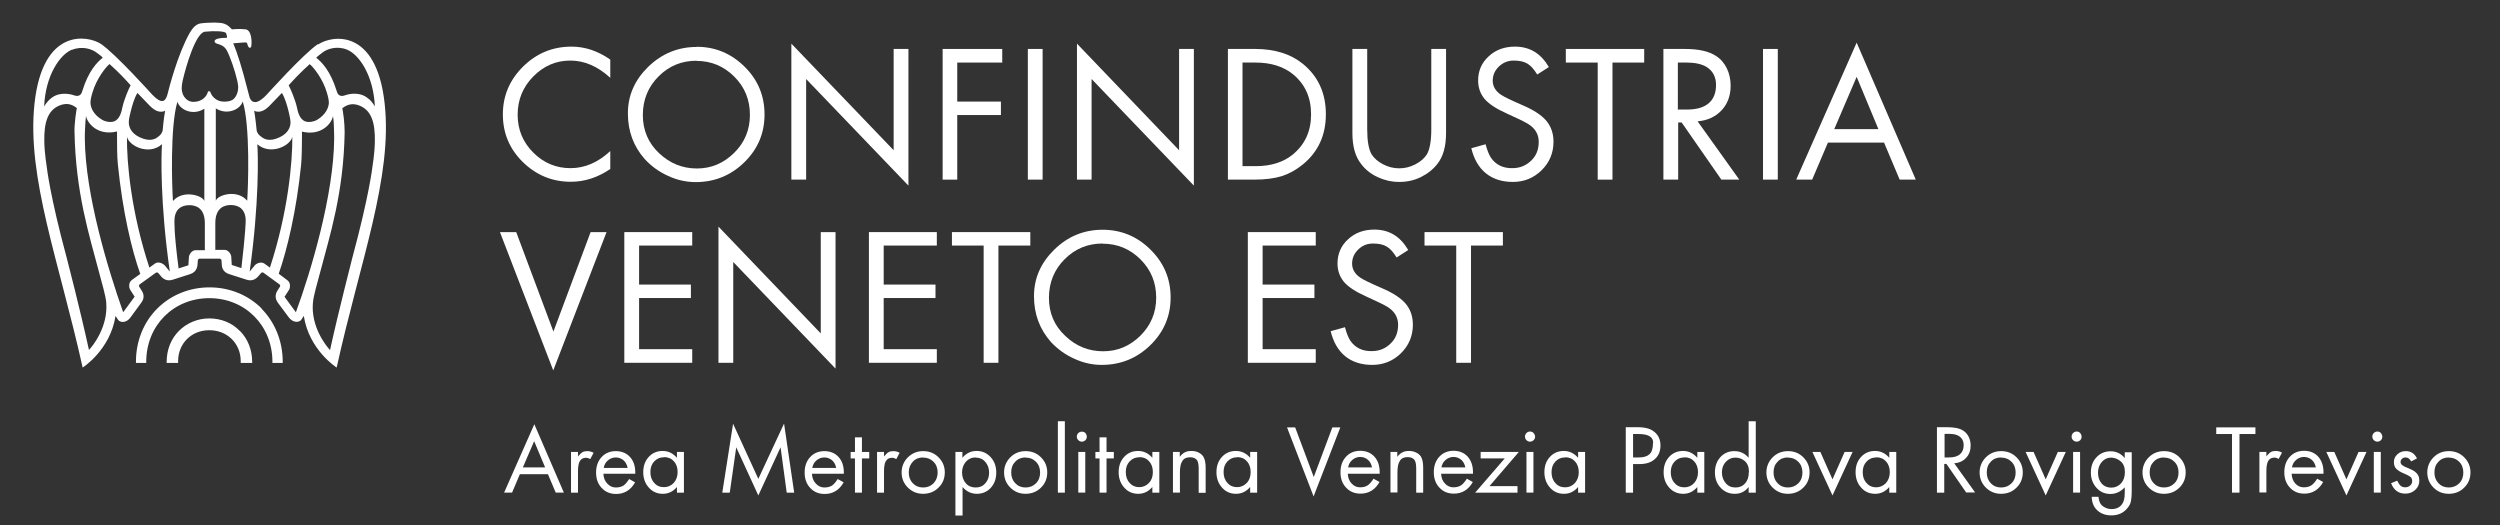 <?xml version="1.0" encoding="UTF-8" standalone="no"?>
<svg
   width="500"
   height="105"
   viewBox="0 0 500 105"
   version="1.1"
   id="svg907"
   sodipodi:docname="ConfindustriaVenetoEst_white.svg"
   inkscape:version="1.2.1 (9c6d41e410, 2022-07-14)"
   xmlns:inkscape="http://www.inkscape.org/namespaces/inkscape"
   xmlns:sodipodi="http://sodipodi.sourceforge.net/DTD/sodipodi-0.dtd"
   xmlns="http://www.w3.org/2000/svg"
   xmlns:svg="http://www.w3.org/2000/svg">
  <rect x="0" y="0" width="500" height="105" fill="#333333" stroke="none"/>
  <sodipodi:namedview
     id="namedview909"
     pagecolor="#ffffff"
     bordercolor="#000000"
     borderopacity="0.25"
     inkscape:showpageshadow="2"
     inkscape:pageopacity="0.0"
     inkscape:pagecheckerboard="0"
     inkscape:deskcolor="#d1d1d1"
     showgrid="false"
     inkscape:zoom="2.247619"
     inkscape:cx="250.26483"
     inkscape:cy="52.722458"
     inkscape:window-width="1920"
     inkscape:window-height="1133"
     inkscape:window-x="-9"
     inkscape:window-y="-9"
     inkscape:window-maximized="1"
     inkscape:current-layer="svg907" />
  <defs
     id="defs888">
    <path
       id="a"
       d="M0 104.244h499.44V0H0z" />
  </defs>
  <path
     class="cls-1"
     d="m 63.583,8.826 c -2.856,1.893 -10.294,10.161 -10.294,10.161 -1.494,1.561 -2.225,1.428 -2.225,1.428 -0.897,0.066 -1.162,-0.996 -1.162,-0.996 -0.1,-0.432 -0.199,-0.83 -0.332,-1.262 v 0 c -1.195,-4.682 -2.059,-7.438 -2.922,-9.497 0,0 1.361,-0.1 2.125,-0.166 0.731,-0.066 0.631,0.133 0.731,0.465 0,0 0.199,0.598 0.432,0.598 0.266,0 0.299,-0.232 0.299,-0.232 0.166,-0.631 0.166,-3.287 -1.096,-3.453 -1.262,-0.166 -2.756,0 -2.756,0 C 45.917,5.406 45.585,5.008 44.921,4.775 44.124,4.41 41.966,4.543 41.966,4.543 c 0,0 -0.863,0 -1.826,0.133 -0.863,0.133 -1.561,0.797 -2.192,1.893 -2.424,4.284 -4.151,11.091 -4.45,12.286 0,0 -0.332,1.395 -0.996,1.328 0,0 -0.564,0.299 -2.059,-1.262 0,0 -7.438,-8.268 -10.294,-10.161 C 17.56,7.1 8.561,5.439 6.901,20.714 5.307,35.424 11.815,52.259 16.531,73.511 c 0,0 5.512,-3.487 6.575,-10.327 l 0.498,0.764 c 0.398,0.598 1.66,0.731 2.524,-0.498 l 2.158,-2.955 c 0.897,-1.195 0.133,-2.258 0,-2.457 l -0.465,-0.731 c 0,0 -0.033,-0.299 0.066,-0.398 l 3.321,-2.391 c 0,0 0.299,-0.066 0.398,0.033 l 0.564,0.664 c 0.166,0.199 0.93,1.195 2.358,0.731 l 3.52,-1.129 c 1.428,-0.465 1.428,-1.727 1.461,-1.959 l 0.066,-0.863 c 0,0 0.133,-0.266 0.299,-0.266 h 4.117 c 0,0 0.266,0.133 0.299,0.266 l 0.066,0.863 c 0,0.266 0.033,1.527 1.461,1.959 l 3.52,1.129 c 1.428,0.465 2.192,-0.564 2.358,-0.731 l 0.564,-0.664 c 0,0 0.266,-0.133 0.398,-0.033 l 3.287,2.391 c 0,0 0.166,0.266 0.066,0.398 l -0.465,0.731 c -0.133,0.199 -0.863,1.229 0,2.457 l 2.192,2.955 c 0.897,1.195 2.125,1.063 2.524,0.498 l 0.498,-0.764 c 1.063,6.84 6.575,10.327 6.575,10.327 C 72.017,52.259 78.558,35.424 76.931,20.714 75.271,5.473 66.305,7.1 63.682,8.86 M 30.045,21.245 c 1.195,1.162 1.959,1.096 2.291,1.096 0.232,0 0.498,-0.066 0.697,-0.232 -0.299,1.527 -0.498,3.951 -0.498,3.951 0,0.1 -0.199,0.731 -0.631,1.063 -0.398,0.332 -1.262,1.262 -3.221,0.631 -2.391,-0.797 -2.955,-2.291 -2.922,-3.387 0,-0.564 0.232,-1.428 0.332,-1.86 0.299,-1.295 0.797,-2.988 1.395,-3.918 0.232,0.266 2.557,2.656 2.557,2.656 m -8.135,-8.434 c 1.727,1.561 2.922,2.789 4.217,4.25 -0.365,0.631 -1.295,2.789 -1.66,4.45 -0.133,0.664 -0.465,2.391 -1.727,2.789 -0.631,0.199 -1.527,0.1 -2.291,-0.332 -1.76,-1.029 -2.358,-2.457 -2.358,-3.487 0,-0.764 0.398,-1.926 0.398,-1.959 0.797,-2.789 2.723,-5.18 3.42,-5.711 M 14.438,9.955 c 1.992,-0.797 3.951,-0.166 4.914,0.598 0.365,0.266 0.963,0.664 1.195,0.996 -1.063,0.83 -2.822,2.557 -4.084,6.641 -0.1,0.398 -0.432,1.395 -1.793,0.83 0,0 -2.358,-0.83 -4.184,0.432 C 9.723,19.983 9.292,20.548 8.827,21.278 9.092,15.135 11.948,10.918 14.405,9.922 M 17.792,69.991 C 16.032,61.922 13.376,51.661 13.343,51.562 9.989,39.176 9.358,33.465 9.358,33.432 c 0,-0.033 -0.465,-2.822 -0.498,-5.114 -0.066,-3.785 0.631,-6.575 3.586,-7.405 0.498,-0.1 1.561,-0.398 2.922,0.697 0,0 -0.232,1.229 -0.299,1.992 -0.1,1.063 -0.199,1.826 -0.166,2.822 0.232,12.153 2.988,20.72 4.782,27.561 0.764,2.889 1.428,5.047 1.561,6.508 0.398,4.748 -2.557,8.567 -3.453,9.497 m 8.534,-13.946 c -0.664,0.498 -0.531,1.494 -0.299,1.893 l 0.897,1.395 -2.291,3.121 c -3.022,-8.567 -7.604,-23.609 -7.67,-34.799 0,-0.564 0,-1.096 0.033,-1.66 0.066,-1.328 0.1,-1.992 0.199,-2.789 0.299,1.494 2.391,4.018 6.209,3.088 0,0.365 0,0.664 0,1.096 0,1.295 0,3.951 0.166,5.479 0.963,9.53 2.756,17.068 4.483,21.916 l -1.793,1.295 z m 6.541,-3.022 c -0.299,-0.332 -1.229,-0.797 -1.893,-0.299 L 29.879,53.521 C 26.226,42.464 25.33,32.502 25.396,27.355 c 0.365,1.793 4.35,3.819 7.006,1.494 -0.166,1.992 -0.398,11.788 1.561,25.469 -0.266,-0.332 -1.063,-1.295 -1.063,-1.295 m 1.693,-12.784 c -0.199,-2.756 -0.598,-15.075 0.897,-19.89 0.432,1.561 3.055,2.889 5.379,1.395 v 18.462 c -0.398,-1.162 -4.317,-2.291 -6.276,0 m 6.375,9.829 h -1.826 c -0.83,0 -1.328,0.93 -1.361,1.361 0,0 -0.066,1.229 -0.1,1.66 l -1.959,0.631 c -0.963,-7.305 -0.83,-9.497 -0.83,-9.497 0,-2.424 1.461,-3.155 2.988,-3.155 1.096,0 3.088,0.398 3.088,3.619 v 5.313 z m 1.063,-31.645 c 0,0 -0.1,-0.166 -0.232,-0.166 -0.133,0 -0.199,0.066 -0.232,0.166 0,0.066 -0.398,1.594 -2.225,1.926 -0.83,0.166 -1.527,0 -2.059,-0.465 -0.764,-0.664 -0.996,-1.693 -0.93,-2.457 0,-0.266 0.066,-0.664 0.166,-1.195 0.664,-2.955 2.69,-9.862 4.549,-9.862 v 0 c 1.86,-0.199 3.951,-0.1 4.151,0.299 0.133,0.332 0.232,0.797 0.166,0.93 0,0 0,0 -0.1,0 -0.199,0 -1.86,0 -2.258,0.432 -0.1,0.1 -0.133,0.199 -0.1,0.332 0.033,0.266 0.332,0.365 0.664,0.465 0.531,0.166 1.295,0.398 1.793,1.328 0.664,1.262 1.627,4.051 2.059,5.977 0,0 0.133,0.531 0.199,1.195 0.033,0.731 -0.199,1.86 -0.93,2.524 -0.531,0.465 -1.627,0.598 -2.457,0.465 C 42.431,19.917 42.065,18.356 42.032,18.29 m 6.243,35.331 -1.926,-0.631 c 0,0 -0.1,-1.66 -0.1,-1.66 -0.033,-0.465 -0.531,-1.361 -1.361,-1.361 h -1.826 v -5.346 c 0,-3.221 1.992,-3.619 3.088,-3.619 1.494,0 2.988,0.731 2.988,3.155 0,0 0,2.125 -0.863,9.464 m 1.162,-13.481 c -1.959,-2.324 -5.877,-1.195 -6.276,0 v -18.462 c 2.324,1.461 4.948,0.166 5.379,-1.395 1.527,4.815 1.096,17.134 0.897,19.89 M 64.479,10.52 c 0.963,-0.764 2.922,-1.395 4.914,-0.598 2.457,0.996 5.313,5.213 5.579,11.356 -0.465,-0.764 -0.863,-1.295 -1.66,-1.826 -1.826,-1.295 -4.184,-0.432 -4.184,-0.432 -1.361,0.564 -1.693,-0.432 -1.793,-0.83 -1.262,-4.051 -2.988,-5.778 -4.084,-6.641 0.266,-0.332 0.83,-0.697 1.195,-0.996 m -2.524,2.258 c 0.697,0.531 2.656,2.922 3.453,5.711 0,0.066 0.398,1.195 0.398,1.959 0,1.029 -0.631,2.457 -2.358,3.487 -0.764,0.432 -1.693,0.531 -2.291,0.332 -1.262,-0.398 -1.594,-2.125 -1.727,-2.789 -0.365,-1.66 -1.328,-3.819 -1.66,-4.45 1.295,-1.461 2.49,-2.69 4.217,-4.25 M 51.529,22.341 c 0.332,0 1.096,0.066 2.291,-1.096 0,0 2.324,-2.424 2.557,-2.656 0.598,0.93 1.096,2.623 1.395,3.918 0.1,0.432 0.299,1.295 0.332,1.86 0.033,1.096 -0.531,2.59 -2.922,3.387 -1.926,0.631 -2.789,-0.299 -3.221,-0.631 -0.432,-0.332 -0.631,-0.93 -0.631,-1.063 0,0 -0.232,-2.424 -0.498,-3.951 0.199,0.166 0.498,0.232 0.697,0.232 m 1.361,30.383 c -0.664,-0.465 -1.594,-0.033 -1.893,0.299 0,0 -0.797,0.963 -1.063,1.295 1.926,-13.714 1.693,-23.476 1.527,-25.469 2.656,2.291 6.641,0.299 7.006,-1.494 0.033,5.147 -0.863,15.108 -4.483,26.166 z m 6.309,9.762 -2.291,-3.121 0.897,-1.395 c 0.232,-0.365 0.365,-1.395 -0.299,-1.893 l -1.76,-1.328 c 1.693,-4.848 3.553,-12.585 4.483,-21.849 0.133,-1.494 0.166,-4.184 0.166,-5.479 0,-0.398 0,-0.731 0,-1.096 3.819,0.93 5.911,-1.594 6.209,-3.088 0.133,0.797 0.166,1.461 0.199,2.789 0,0.531 0.033,1.096 0.033,1.66 -0.066,11.19 -4.649,26.631 -7.67,34.799 M 74.474,33.465 c 0,0 -0.664,5.745 -4.018,18.13 0,0.1 -2.69,10.36 -4.45,18.429 -0.897,-0.963 -3.852,-4.748 -3.42,-9.497 0.133,-1.461 0.797,-3.619 1.561,-6.508 1.793,-6.84 4.582,-15.407 4.782,-27.561 0,-0.996 -0.066,-1.793 -0.166,-2.822 -0.066,-0.764 -0.299,-1.992 -0.299,-1.992 1.361,-1.063 2.424,-0.797 2.922,-0.697 2.955,0.83 3.653,3.619 3.586,7.405 -0.033,2.291 -0.498,5.08 -0.498,5.114 M 52.293,61.723 c 2.723,2.756 4.25,6.541 4.25,10.626 0,0.066 0,0.166 0,0.232 H 54.484 c 0,0 0,-0.166 0,-0.232 0,-7.239 -5.446,-12.718 -12.618,-12.718 -7.172,0 -12.618,5.479 -12.618,12.718 0,0.066 0,0.166 0,0.232 h -2.059 c 0,0 0,-0.166 0,-0.232 0,-4.084 1.494,-7.87 4.25,-10.626 2.723,-2.723 6.442,-4.25 10.46,-4.25 4.018,0 7.737,1.527 10.46,4.25 m -4.383,4.45 c 1.594,1.594 2.457,3.819 2.457,6.176 0,0.066 0,0.166 0,0.232 h -2.291 c 0,0 0,-0.232 0,-0.365 0,-3.52 -2.69,-6.176 -6.276,-6.176 -3.586,0 -6.243,2.656 -6.243,6.176 0,0.133 0,0.232 0,0.365 h -2.291 c 0,0 0,-0.166 0,-0.232 0,-2.391 0.863,-4.582 2.457,-6.176 1.594,-1.594 3.752,-2.49 6.077,-2.49 2.324,0 4.516,0.863 6.077,2.49"
     id="path15287"
     style="fill:#ffffff;stroke-width:1" />
  <path
     class="cls-1"
     d="m 122.058,15.567 c -2.49,-2.291 -5.147,-3.453 -8.003,-3.453 -2.856,0 -5.313,1.063 -7.405,3.188 -2.092,2.125 -3.121,4.682 -3.121,7.637 0,2.955 1.029,5.479 3.121,7.571 2.092,2.092 4.582,3.121 7.438,3.121 2.856,0 5.512,-1.129 7.969,-3.42 v 3.586 c -2.49,1.693 -5.114,2.557 -7.903,2.557 -3.719,0 -6.907,-1.328 -9.596,-3.951 -2.69,-2.656 -3.985,-5.811 -3.985,-9.53 0,-3.719 1.361,-6.907 4.051,-9.563 2.69,-2.656 5.911,-3.985 9.696,-3.985 2.69,0 5.246,0.863 7.737,2.59 v 3.586"
     id="path15289"
     style="fill:#ffffff;stroke-width:1" />
  <path
     class="cls-1"
     d="m 139.324,9.358 c 3.719,0 6.907,1.328 9.596,3.985 2.69,2.656 3.985,5.844 3.985,9.563 0,3.719 -1.328,6.907 -4.051,9.563 -2.69,2.623 -5.944,3.951 -9.729,3.951 -1.86,0 -3.686,-0.398 -5.479,-1.229 -1.793,-0.797 -3.354,-1.926 -4.682,-3.354 -2.258,-2.557 -3.387,-5.579 -3.387,-9.165 0,-3.586 1.361,-6.674 4.084,-9.331 2.723,-2.623 5.944,-3.951 9.663,-3.951 m -0.033,2.756 c -2.955,0 -5.479,1.029 -7.571,3.121 -2.092,2.092 -3.155,4.682 -3.155,7.737 0,3.055 1.096,5.612 3.254,7.637 2.192,2.059 4.682,3.055 7.571,3.055 2.889,0 5.346,-1.063 7.438,-3.121 2.092,-2.059 3.155,-4.616 3.155,-7.604 0,-2.988 -1.029,-5.545 -3.121,-7.637 -2.092,-2.092 -4.616,-3.155 -7.571,-3.155 z"
     id="path15291"
     style="fill:#ffffff;stroke-width:1" />
  <polyline
     class="cls-1"
     points="45.65 9.44 45.65 1.25 51.81 7.67 51.81 1.57 52.7 1.57 52.7 9.8 46.54 3.38 46.54 9.44 45.65 9.44"
     id="polyline15293"
     style="fill:#ffffff;stroke-width:0.301"
     transform="matrix(3.321,0,0,3.321,6.669,4.576)" />
  <polyline
     class="cls-1"
     points="58.35 2.39 55.64 2.39 55.64 4.74 58.27 4.74 58.27 5.55 55.64 5.55 55.64 9.44 54.76 9.44 54.76 1.57 58.35 1.57 58.35 2.39"
     id="polyline15295"
     style="fill:#ffffff;stroke-width:0.301"
     transform="matrix(3.321,0,0,3.321,6.669,4.576)" />
  <rect
     class="cls-1"
     x="205.569"
     y="9.789"
     width="2.955"
     height="26.133"
     id="rect15297"
     style="fill:#ffffff;stroke-width:1" />
  <polyline
     class="cls-1"
     points="62.85 9.44 62.85 1.25 69 7.67 69 1.57 69.89 1.57 69.89 9.8 63.73 3.38 63.73 9.44 62.85 9.44"
     id="polyline15299"
     style="fill:#ffffff;stroke-width:0.301"
     transform="matrix(3.321,0,0,3.321,6.669,4.576)" />
  <path
     class="cls-1"
     d="M 245.582,35.922 V 9.789 h 5.379 c 4.051,0 7.239,1.029 9.663,3.022 3.022,2.49 4.549,5.844 4.549,10.028 0,4.184 -1.527,7.538 -4.616,10.061 -1.295,1.063 -2.69,1.826 -4.184,2.324 -1.494,0.465 -3.321,0.697 -5.446,0.697 h -5.346 m 2.955,-2.69 h 2.59 c 3.088,0 5.612,-0.797 7.504,-2.391 2.391,-1.992 3.586,-4.649 3.586,-7.969 0,-3.321 -1.162,-5.977 -3.553,-7.969 -1.926,-1.594 -4.45,-2.391 -7.571,-2.391 h -2.59 V 33.232 Z"
     id="path15301"
     style="fill:#ffffff;stroke-width:1" />
  <path
     class="cls-1"
     d="M 273.441,9.789 V 25.828 c 0,2.358 0.299,4.018 0.863,5.014 0.531,0.83 1.295,1.494 2.324,2.026 1.029,0.531 2.092,0.797 3.221,0.797 1.129,0 2.192,-0.266 3.221,-0.797 1.029,-0.531 1.793,-1.195 2.324,-2.026 0.564,-0.996 0.863,-2.656 0.863,-5.014 V 9.789 h 2.955 V 26.591 c 0,2.656 -0.565,4.715 -1.727,6.176 -0.863,1.129 -1.992,1.992 -3.321,2.656 -1.361,0.664 -2.789,0.963 -4.317,0.963 -1.527,0 -2.955,-0.332 -4.317,-0.963 -1.361,-0.631 -2.49,-1.527 -3.321,-2.656 -1.162,-1.461 -1.727,-3.52 -1.727,-6.176 V 9.789 h 2.955"
     id="path15303"
     style="fill:#ffffff;stroke-width:1" />
  <path
     class="cls-1"
     d="m 302.728,12.114 c -1.129,0 -2.092,0.398 -2.922,1.162 -0.83,0.797 -1.262,1.727 -1.262,2.856 0,1.129 0.564,2.092 1.66,2.822 0.631,0.432 2.092,1.129 4.317,2.092 2.258,0.963 3.852,2.026 4.782,3.155 0.93,1.129 1.395,2.524 1.395,4.151 0,2.225 -0.797,4.151 -2.391,5.711 -1.594,1.561 -3.52,2.324 -5.745,2.324 -4.45,0 -7.272,-2.457 -8.301,-6.741 l 2.856,-0.797 c 0.299,1.162 0.664,2.059 1.063,2.69 0.996,1.428 2.424,2.125 4.284,2.092 1.494,0 2.723,-0.498 3.752,-1.494 1.029,-0.963 1.527,-2.225 1.527,-3.752 0,-1.527 -0.697,-2.723 -2.158,-3.619 -0.664,-0.398 -2.059,-1.096 -4.217,-2.059 -2.158,-0.963 -3.653,-1.959 -4.483,-2.955 -0.83,-1.029 -1.262,-2.225 -1.262,-3.653 0,-1.926 0.697,-3.553 2.125,-4.848 1.395,-1.295 3.155,-1.926 5.246,-1.926 2.955,0 5.18,1.361 6.774,4.084 l -2.324,1.494 c -0.664,-1.063 -1.295,-1.793 -1.992,-2.192 -0.664,-0.398 -1.561,-0.598 -2.723,-0.598"
     id="path15305"
     style="fill:#ffffff;stroke-width:1" />
  <polyline
     class="cls-1"
     points="95.1 2.39 95.1 9.44 94.21 9.44 94.21 2.39 92.29 2.39 92.29 1.57 97.01 1.57 97.01 2.39 95.1 2.39"
     id="polyline15307"
     style="fill:#ffffff;stroke-width:0.301"
     transform="matrix(3.321,0,0,3.321,6.669,4.576)" />
  <path
     class="cls-1"
     d="m 335.635,24.499 v 11.423 h -2.955 V 9.789 h 4.25 c 2.789,0 4.881,0.465 6.309,1.428 1.859,1.195 2.889,3.453 2.889,5.911 0,1.992 -0.598,3.619 -1.793,4.914 -1.195,1.295 -2.822,2.059 -4.815,2.225 l 8.335,11.655 h -3.586 l -7.936,-11.423 h -0.764 m 0,-2.59 h 1.86 c 3.686,0 5.778,-1.627 5.778,-4.914 0,-1.627 -0.664,-2.856 -1.926,-3.619 -0.93,-0.564 -2.258,-0.863 -3.951,-0.863 h -1.76 z"
     id="path15309"
     style="fill:#ffffff;stroke-width:1" />
  <rect
     class="cls-1"
     x="352.603"
     y="9.789"
     width="2.955"
     height="26.133"
     id="rect15311"
     style="fill:#ffffff;stroke-width:1" />
  <path
     class="cls-1"
     d="m 376.81,28.517 h -11.223 l -3.155,7.405 h -3.188 l 12.087,-27.395 11.821,27.395 h -3.221 l -3.121,-7.405 m -1.129,-2.69 -4.35,-10.46 -4.483,10.46 h 8.866 z"
     id="path15313"
     style="fill:#ffffff;stroke-width:1" />
  <polyline
     class="cls-1"
     points="29.08 12.6 31.32 18.59 33.56 12.6 34.52 12.6 31.31 20.93 28.1 12.6 29.08 12.6"
     id="polyline15315"
     style="fill:#ffffff;stroke-width:0.301"
     transform="matrix(3.321,0,0,3.321,6.669,4.576)" />
  <polyline
     class="cls-1"
     points="39.68 13.41 36.48 13.41 36.48 15.76 39.6 15.76 39.6 16.57 36.48 16.57 36.48 19.65 39.68 19.65 39.68 20.47 35.59 20.47 35.59 12.6 39.68 12.6 39.68 13.41"
     id="polyline15317"
     style="fill:#ffffff;stroke-width:0.301"
     transform="matrix(3.321,0,0,3.321,6.669,4.576)" />
  <polyline
     class="cls-1"
     points="41.26 20.47 41.26 12.27 47.42 18.7 47.42 12.6 48.31 12.6 48.31 20.82 42.15 14.4 42.15 20.47 41.26 20.47"
     id="polyline15319"
     style="fill:#ffffff;stroke-width:0.301"
     transform="matrix(3.321,0,0,3.321,6.669,4.576)" />
  <polyline
     class="cls-1"
     points="54.41 13.41 51.21 13.41 51.21 15.76 54.33 15.76 54.33 16.57 51.21 16.57 51.21 19.65 54.41 19.65 54.41 20.47 50.32 20.47 50.32 12.6 54.41 12.6 54.41 13.41"
     id="polyline15321"
     style="fill:#ffffff;stroke-width:0.301"
     transform="matrix(3.321,0,0,3.321,6.669,4.576)" />
  <polyline
     class="cls-1"
     points="58.12 13.41 58.12 20.47 57.23 20.47 57.23 13.41 55.32 13.41 55.32 12.6 60.04 12.6 60.04 13.41 58.12 13.41"
     id="polyline15323"
     style="fill:#ffffff;stroke-width:0.301"
     transform="matrix(3.321,0,0,3.321,6.669,4.576)" />
  <path
     class="cls-1"
     d="m 220.512,45.95 c 3.719,0 6.94,1.328 9.596,3.985 2.69,2.656 4.018,5.844 4.018,9.563 0,3.719 -1.361,6.907 -4.051,9.53 -2.69,2.623 -5.944,3.951 -9.729,3.951 -1.859,0 -3.686,-0.398 -5.479,-1.229 -1.793,-0.797 -3.354,-1.926 -4.682,-3.354 -2.258,-2.557 -3.387,-5.579 -3.387,-9.165 0,-3.586 1.361,-6.674 4.084,-9.331 2.723,-2.656 5.944,-3.951 9.663,-3.951 m -0.033,2.756 c -2.955,0 -5.479,1.029 -7.571,3.121 -2.092,2.092 -3.155,4.682 -3.155,7.737 0,3.055 1.096,5.612 3.287,7.637 2.158,2.059 4.682,3.055 7.571,3.055 2.889,0 5.346,-1.063 7.438,-3.121 2.092,-2.092 3.155,-4.616 3.155,-7.604 0,-2.988 -1.029,-5.545 -3.121,-7.637 -2.092,-2.092 -4.616,-3.155 -7.571,-3.155 z"
     id="path15325"
     style="fill:#ffffff;stroke-width:1" />
  <polyline
     class="cls-1"
     points="77.23 13.41 74.03 13.41 74.03 15.76 77.15 15.76 77.15 16.57 74.03 16.57 74.03 19.65 77.23 19.65 77.23 20.47 73.14 20.47 73.14 12.6 77.23 12.6 77.23 13.41"
     id="polyline15327"
     style="fill:#ffffff;stroke-width:0.301"
     transform="matrix(3.321,0,0,3.321,6.669,4.576)" />
  <path
     class="cls-1"
     d="m 274.603,48.706 c -1.129,0 -2.092,0.365 -2.922,1.162 -0.83,0.797 -1.262,1.727 -1.262,2.856 0,1.129 0.565,2.092 1.66,2.822 0.631,0.432 2.092,1.129 4.317,2.092 2.258,0.963 3.852,2.026 4.782,3.155 0.93,1.129 1.395,2.524 1.395,4.151 0,2.225 -0.797,4.151 -2.391,5.711 -1.594,1.561 -3.52,2.324 -5.745,2.324 -4.45,0 -7.272,-2.457 -8.301,-6.741 l 2.856,-0.797 c 0.299,1.162 0.664,2.059 1.063,2.69 0.996,1.428 2.424,2.125 4.284,2.092 1.494,0 2.723,-0.498 3.752,-1.494 1.029,-0.963 1.527,-2.225 1.527,-3.752 0,-1.527 -0.697,-2.723 -2.158,-3.619 -0.664,-0.398 -2.059,-1.096 -4.217,-2.059 -2.158,-0.963 -3.653,-1.959 -4.483,-2.955 -0.83,-1.029 -1.262,-2.225 -1.262,-3.653 0,-1.926 0.697,-3.553 2.125,-4.848 1.395,-1.295 3.155,-1.926 5.246,-1.926 2.955,0 5.18,1.361 6.774,4.084 l -2.324,1.494 c -0.664,-1.063 -1.295,-1.793 -1.992,-2.192 -0.664,-0.398 -1.561,-0.598 -2.723,-0.598"
     id="path15329"
     style="fill:#ffffff;stroke-width:1" />
  <polyline
     class="cls-1"
     points="86.58 13.41 86.58 20.47 85.69 20.47 85.69 13.41 83.78 13.41 83.78 12.6 88.5 12.6 88.5 13.41 86.58 13.41"
     id="polyline15331"
     style="fill:#ffffff;stroke-width:0.301"
     transform="matrix(3.321,0,0,3.321,6.669,4.576)" />
  <g
     id="g15367"
     transform="matrix(3.321,0,0,3.321,6.669,4.576)"
     style="stroke-width:0.301;fill:#ffffff">
    <path
       class="cls-1"
       d="M 30.99,27.18 H 29.3 l -0.47,1.11 h -0.48 l 1.82,-4.12 1.78,4.12 h -0.49 l -0.47,-1.11 m -0.17,-0.41 -0.66,-1.58 -0.68,1.58 h 1.33 z"
       id="path15333"
       style="fill:#ffffff;stroke-width:0.301" />
    <path
       class="cls-1"
       d="m 32.38,25.84 h 0.42 v 0.27 c 0.11,-0.13 0.2,-0.22 0.28,-0.26 0.07,-0.04 0.17,-0.06 0.29,-0.06 0.12,0 0.24,0.03 0.37,0.1 l -0.2,0.38 c -0.09,-0.05 -0.17,-0.08 -0.25,-0.08 -0.18,0 -0.31,0.07 -0.39,0.22 -0.06,0.11 -0.1,0.31 -0.1,0.59 v 1.29 h -0.42 v -2.45"
       id="path15335"
       style="fill:#ffffff;stroke-width:0.301" />
    <path
       class="cls-1"
       d="m 36.25,27.15 h -1.92 c 0.01,0.25 0.09,0.45 0.24,0.6 0.14,0.15 0.31,0.23 0.5,0.23 0.19,0 0.34,-0.04 0.46,-0.11 0.11,-0.07 0.23,-0.21 0.35,-0.4 l 0.36,0.2 c -0.26,0.46 -0.64,0.7 -1.14,0.7 -0.36,0 -0.65,-0.12 -0.87,-0.36 -0.23,-0.24 -0.34,-0.55 -0.34,-0.93 0,-0.38 0.11,-0.69 0.33,-0.93 0.22,-0.24 0.51,-0.36 0.86,-0.36 0.35,0 0.64,0.12 0.85,0.35 0.22,0.24 0.32,0.55 0.32,0.94 v 0.07 m -1.17,-0.98 c -0.18,0 -0.34,0.06 -0.48,0.18 -0.14,0.12 -0.22,0.27 -0.25,0.45 h 1.44 c -0.04,-0.19 -0.12,-0.35 -0.25,-0.46 -0.13,-0.11 -0.29,-0.17 -0.47,-0.17 z"
       id="path15337"
       style="fill:#ffffff;stroke-width:0.301" />
    <path
       class="cls-1"
       d="m 38.76,25.84 h 0.42 v 2.45 h -0.42 v -0.34 c -0.23,0.27 -0.51,0.41 -0.85,0.41 -0.34,0 -0.62,-0.12 -0.84,-0.37 -0.22,-0.24 -0.34,-0.55 -0.34,-0.93 0,-0.38 0.11,-0.68 0.33,-0.92 0.22,-0.24 0.5,-0.36 0.84,-0.36 0.34,0 0.62,0.14 0.86,0.41 v -0.35 m -0.78,0.32 c -0.24,0 -0.43,0.08 -0.59,0.25 -0.16,0.17 -0.23,0.38 -0.23,0.64 0,0.26 0.07,0.48 0.23,0.65 0.15,0.18 0.35,0.26 0.59,0.26 0.24,0 0.43,-0.09 0.59,-0.26 0.15,-0.17 0.23,-0.39 0.23,-0.65 0,-0.26 -0.07,-0.48 -0.23,-0.65 -0.15,-0.17 -0.35,-0.25 -0.58,-0.25 z"
       id="path15339"
       style="fill:#ffffff;stroke-width:0.301" />
    <polyline
       class="cls-1"
       points="41.49 28.29 42.14 24.14 43.66 27.46 45.21 24.13 45.82 28.29 45.37 28.29 45 25.56 43.66 28.46 42.33 25.56 41.94 28.29 41.49 28.29"
       id="polyline15341"
       style="fill:#ffffff;stroke-width:0.301" />
    <path
       class="cls-1"
       d="m 48.81,27.15 h -1.92 c 0.01,0.25 0.09,0.45 0.24,0.6 0.14,0.15 0.31,0.23 0.5,0.23 0.19,0 0.34,-0.04 0.46,-0.11 0.11,-0.07 0.23,-0.21 0.35,-0.4 l 0.36,0.2 c -0.26,0.46 -0.64,0.7 -1.14,0.7 -0.36,0 -0.65,-0.12 -0.87,-0.36 -0.23,-0.24 -0.34,-0.55 -0.34,-0.93 0,-0.38 0.11,-0.69 0.33,-0.93 0.22,-0.24 0.51,-0.36 0.86,-0.36 0.35,0 0.64,0.12 0.85,0.35 0.22,0.24 0.32,0.55 0.32,0.94 v 0.07 m -1.17,-0.98 c -0.18,0 -0.34,0.06 -0.48,0.18 -0.14,0.12 -0.22,0.27 -0.25,0.45 h 1.44 C 48.31,26.61 48.23,26.45 48.1,26.34 47.97,26.23 47.81,26.17 47.63,26.17 Z"
       id="path15343"
       style="fill:#ffffff;stroke-width:0.301" />
    <polyline
       class="cls-1"
       points="49.9 26.23 49.9 28.29 49.48 28.29 49.48 26.23 49.22 26.23 49.22 25.84 49.48 25.84 49.48 24.96 49.9 24.96 49.9 25.84 50.34 25.84 50.34 26.23 49.9 26.23"
       id="polyline15345"
       style="fill:#ffffff;stroke-width:0.301" />
    <path
       class="cls-1"
       d="m 50.81,25.84 h 0.42 v 0.27 c 0.11,-0.13 0.2,-0.22 0.28,-0.26 0.07,-0.04 0.17,-0.06 0.29,-0.06 0.12,0 0.24,0.03 0.37,0.1 l -0.2,0.38 c -0.09,-0.05 -0.17,-0.08 -0.25,-0.08 -0.18,0 -0.31,0.07 -0.39,0.22 -0.06,0.11 -0.1,0.31 -0.1,0.59 v 1.29 h -0.42 v -2.45"
       id="path15347"
       style="fill:#ffffff;stroke-width:0.301" />
    <path
       class="cls-1"
       d="m 53.59,25.79 c 0.36,0 0.67,0.12 0.92,0.37 0.25,0.25 0.38,0.55 0.38,0.91 0,0.36 -0.12,0.67 -0.38,0.92 -0.25,0.25 -0.56,0.37 -0.93,0.37 -0.37,0 -0.67,-0.13 -0.92,-0.38 -0.25,-0.25 -0.37,-0.56 -0.37,-0.91 0,-0.35 0.13,-0.66 0.38,-0.91 0.26,-0.25 0.56,-0.37 0.92,-0.37 m 0,0.38 c -0.25,0 -0.46,0.08 -0.62,0.25 -0.16,0.17 -0.25,0.38 -0.25,0.65 0,0.27 0.08,0.48 0.24,0.65 0.16,0.17 0.37,0.26 0.62,0.26 0.25,0 0.46,-0.08 0.63,-0.25 0.16,-0.17 0.25,-0.39 0.25,-0.65 0,-0.26 -0.08,-0.48 -0.25,-0.65 -0.17,-0.17 -0.37,-0.25 -0.62,-0.25 z"
       id="path15349"
       style="fill:#ffffff;stroke-width:0.301" />
    <path
       class="cls-1"
       d="m 55.95,29.67 h -0.42 v -3.83 h 0.42 v 0.35 c 0.23,-0.27 0.51,-0.41 0.85,-0.41 0.34,0 0.62,0.12 0.85,0.37 0.23,0.25 0.34,0.56 0.34,0.93 0,0.37 -0.11,0.68 -0.33,0.92 -0.22,0.24 -0.5,0.36 -0.84,0.36 -0.34,0 -0.63,-0.14 -0.86,-0.41 v 1.72 m 0.79,-3.5 c -0.24,0 -0.44,0.09 -0.59,0.26 -0.15,0.17 -0.23,0.39 -0.23,0.65 0,0.26 0.08,0.48 0.23,0.65 0.15,0.17 0.35,0.25 0.59,0.25 0.24,0 0.43,-0.08 0.58,-0.25 0.15,-0.17 0.23,-0.38 0.23,-0.64 0,-0.26 -0.08,-0.48 -0.23,-0.65 -0.15,-0.18 -0.35,-0.26 -0.58,-0.26 z"
       id="path15351"
       style="fill:#ffffff;stroke-width:0.301" />
    <path
       class="cls-1"
       d="m 59.76,25.79 c 0.36,0 0.67,0.12 0.92,0.37 0.25,0.25 0.38,0.55 0.38,0.91 0,0.36 -0.12,0.67 -0.38,0.92 -0.25,0.25 -0.56,0.37 -0.93,0.37 -0.37,0 -0.67,-0.13 -0.92,-0.38 -0.25,-0.25 -0.37,-0.56 -0.37,-0.91 0,-0.35 0.13,-0.66 0.38,-0.91 0.25,-0.25 0.56,-0.37 0.92,-0.37 m 0,0.38 c -0.25,0 -0.46,0.08 -0.62,0.25 -0.17,0.17 -0.25,0.38 -0.25,0.65 0,0.27 0.08,0.48 0.24,0.65 0.16,0.17 0.37,0.26 0.62,0.26 0.25,0 0.46,-0.08 0.63,-0.25 0.17,-0.17 0.25,-0.39 0.25,-0.65 0,-0.26 -0.08,-0.48 -0.25,-0.65 -0.17,-0.17 -0.37,-0.25 -0.62,-0.25 z"
       id="path15353"
       style="fill:#ffffff;stroke-width:0.301" />
    <rect
       class="cls-1"
       x="61.7"
       y="23.99"
       width="0.42"
       height="4.3"
       id="rect15355"
       style="fill:#ffffff;stroke-width:0.301" />
    <path
       class="cls-1"
       d="m 63.36,24.71 c 0.11,0.12 0.11,0.31 0,0.42 -0.12,0.12 -0.31,0.12 -0.43,0 -0.12,-0.12 -0.12,-0.31 0,-0.43 0.12,-0.11 0.31,-0.11 0.43,0 m -0.43,1.14 h 0.42 v 2.45 h -0.42 z"
       id="path15357"
       style="fill:#ffffff;stroke-width:0.301" />
    <polyline
       class="cls-1"
       points="64.63 26.23 64.63 28.29 64.21 28.29 64.21 26.23 63.96 26.23 63.96 25.84 64.21 25.84 64.21 24.96 64.63 24.96 64.63 25.84 65.07 25.84 65.07 26.23 64.63 26.23"
       id="polyline15359"
       style="fill:#ffffff;stroke-width:0.301" />
    <path
       class="cls-1"
       d="m 67.39,25.84 h 0.42 v 2.45 h -0.42 v -0.34 c -0.23,0.27 -0.51,0.41 -0.85,0.41 -0.34,0 -0.62,-0.12 -0.84,-0.37 -0.22,-0.24 -0.34,-0.55 -0.34,-0.93 0,-0.38 0.11,-0.68 0.33,-0.92 0.22,-0.24 0.5,-0.36 0.84,-0.36 0.34,0 0.62,0.14 0.86,0.41 v -0.35 m -0.78,0.32 c -0.24,0 -0.43,0.08 -0.59,0.25 -0.16,0.17 -0.23,0.38 -0.23,0.64 0,0.26 0.07,0.48 0.23,0.65 0.15,0.18 0.35,0.26 0.58,0.26 0.23,0 0.43,-0.09 0.59,-0.26 0.16,-0.17 0.23,-0.39 0.23,-0.65 0,-0.26 -0.07,-0.48 -0.23,-0.65 -0.15,-0.17 -0.35,-0.25 -0.58,-0.25 z"
       id="path15361"
       style="fill:#ffffff;stroke-width:0.301" />
    <path
       class="cls-1"
       d="m 68.62,25.84 h 0.42 v 0.29 c 0.21,-0.26 0.4,-0.35 0.71,-0.35 0.31,0 0.57,0.13 0.71,0.34 0.09,0.15 0.14,0.36 0.14,0.66 v 1.52 h -0.42 v -1.45 c 0,-0.23 -0.03,-0.39 -0.08,-0.48 -0.08,-0.14 -0.23,-0.21 -0.44,-0.21 -0.21,0 -0.37,0.07 -0.46,0.22 -0.1,0.14 -0.15,0.37 -0.15,0.69 v 1.22 h -0.42 v -2.45"
       id="path15363"
       style="fill:#ffffff;stroke-width:0.301" />
    <path
       class="cls-1"
       d="m 73.28,25.84 h 0.42 v 2.45 h -0.42 v -0.34 c -0.23,0.27 -0.51,0.41 -0.85,0.41 -0.34,0 -0.62,-0.12 -0.84,-0.37 -0.22,-0.24 -0.34,-0.55 -0.34,-0.93 0,-0.38 0.11,-0.68 0.33,-0.92 0.22,-0.24 0.5,-0.36 0.84,-0.36 0.34,0 0.63,0.14 0.86,0.41 v -0.35 m -0.78,0.32 c -0.24,0 -0.43,0.08 -0.59,0.25 -0.16,0.17 -0.23,0.38 -0.23,0.64 0,0.26 0.07,0.48 0.23,0.65 0.15,0.18 0.35,0.26 0.58,0.26 0.23,0 0.43,-0.09 0.59,-0.26 0.16,-0.17 0.23,-0.39 0.23,-0.65 0,-0.26 -0.07,-0.48 -0.23,-0.65 -0.15,-0.17 -0.35,-0.25 -0.58,-0.25 z"
       id="path15365"
       style="fill:#ffffff;stroke-width:0.301" />
  </g>
  <g
     id="g15421"
     transform="matrix(3.321,0,0,3.321,6.669,4.576)"
     style="stroke-width:0.301;fill:#ffffff">
    <polyline
       class="cls-1"
       points="75.99 24.36 77.11 27.35 78.23 24.36 78.71 24.36 77.1 28.52 75.5 24.36 75.99 24.36"
       id="polyline15369"
       style="fill:#ffffff;stroke-width:0.301" />
    <path
       class="cls-1"
       d="m 81.08,27.15 h -1.92 c 0.01,0.25 0.09,0.45 0.24,0.6 0.14,0.15 0.31,0.22 0.5,0.22 0.19,0 0.34,-0.04 0.46,-0.12 0.11,-0.07 0.23,-0.21 0.35,-0.4 l 0.36,0.2 c -0.26,0.46 -0.64,0.7 -1.14,0.7 -0.36,0 -0.65,-0.12 -0.87,-0.36 -0.23,-0.24 -0.34,-0.55 -0.34,-0.93 0,-0.38 0.11,-0.69 0.33,-0.93 0.22,-0.24 0.51,-0.36 0.86,-0.36 0.35,0 0.64,0.12 0.85,0.35 0.22,0.24 0.32,0.55 0.32,0.94 v 0.07 m -1.17,-0.99 c -0.18,0 -0.34,0.06 -0.48,0.18 -0.14,0.12 -0.22,0.27 -0.25,0.45 h 1.44 C 80.58,26.58 80.5,26.42 80.37,26.31 80.24,26.2 80.08,26.14 79.9,26.14 Z"
       id="path15371"
       style="fill:#ffffff;stroke-width:0.301" />
    <path
       class="cls-1"
       d="m 81.72,25.84 h 0.42 v 0.29 c 0.21,-0.26 0.41,-0.35 0.71,-0.35 0.3,0 0.57,0.13 0.71,0.33 0.09,0.15 0.14,0.37 0.14,0.66 v 1.52 h -0.42 v -1.45 c 0,-0.23 -0.03,-0.39 -0.08,-0.48 -0.08,-0.14 -0.23,-0.21 -0.44,-0.21 -0.21,0 -0.37,0.07 -0.46,0.22 -0.1,0.14 -0.15,0.37 -0.15,0.69 v 1.22 h -0.42 v -2.45"
       id="path15373"
       style="fill:#ffffff;stroke-width:0.301" />
    <path
       class="cls-1"
       d="m 86.7,27.15 h -1.92 c 0.01,0.25 0.09,0.45 0.24,0.6 0.14,0.15 0.31,0.22 0.5,0.22 0.19,0 0.34,-0.04 0.46,-0.12 0.11,-0.07 0.23,-0.21 0.35,-0.4 l 0.36,0.2 c -0.26,0.46 -0.64,0.7 -1.14,0.7 -0.36,0 -0.65,-0.12 -0.87,-0.36 -0.23,-0.24 -0.34,-0.55 -0.34,-0.93 0,-0.38 0.11,-0.69 0.33,-0.93 0.22,-0.24 0.51,-0.36 0.86,-0.36 0.35,0 0.64,0.12 0.85,0.35 0.21,0.24 0.32,0.55 0.32,0.94 v 0.07 m -1.17,-0.99 c -0.18,0 -0.34,0.06 -0.48,0.18 -0.14,0.12 -0.22,0.27 -0.25,0.45 h 1.44 C 86.2,26.58 86.12,26.42 85.99,26.31 85.86,26.2 85.7,26.14 85.52,26.14 Z"
       id="path15375"
       style="fill:#ffffff;stroke-width:0.301" />
    <polyline
       class="cls-1"
       points="89.38 27.9 89.38 28.29 86.83 28.29 88.61 26.23 87.16 26.23 87.16 25.84 89.46 25.84 87.69 27.9 89.38 27.9"
       id="polyline15377"
       style="fill:#ffffff;stroke-width:0.301" />
    <path
       class="cls-1"
       d="m 90.35,24.71 c 0.12,0.12 0.12,0.31 0,0.42 -0.12,0.12 -0.31,0.12 -0.43,0 -0.12,-0.12 -0.12,-0.31 0,-0.43 0.12,-0.12 0.31,-0.12 0.43,0 m -0.43,1.14 h 0.42 v 2.45 h -0.42 z"
       id="path15379"
       style="fill:#ffffff;stroke-width:0.301" />
    <path
       class="cls-1"
       d="m 93.03,25.84 h 0.42 v 2.45 h -0.42 v -0.34 c -0.23,0.27 -0.51,0.41 -0.85,0.41 -0.34,0 -0.62,-0.12 -0.84,-0.37 C 91.12,27.75 91,27.44 91,27.06 c 0,-0.38 0.11,-0.68 0.33,-0.92 0.22,-0.24 0.5,-0.36 0.84,-0.36 0.34,0 0.62,0.14 0.86,0.41 v -0.35 m -0.78,0.33 c -0.24,0 -0.43,0.08 -0.59,0.25 -0.16,0.17 -0.23,0.38 -0.23,0.64 0,0.26 0.07,0.48 0.23,0.65 0.15,0.18 0.35,0.26 0.59,0.26 0.24,0 0.43,-0.09 0.59,-0.26 0.15,-0.17 0.23,-0.39 0.23,-0.65 0,-0.26 -0.07,-0.48 -0.23,-0.65 -0.15,-0.17 -0.35,-0.25 -0.58,-0.25 z"
       id="path15381"
       style="fill:#ffffff;stroke-width:0.301" />
    <path
       class="cls-1"
       d="m 96.34,26.57 v 1.72 H 95.9 v -3.94 h 0.72 c 0.45,0 0.78,0.09 1,0.28 0.25,0.2 0.37,0.48 0.37,0.82 0,0.34 -0.11,0.62 -0.34,0.82 -0.22,0.2 -0.53,0.3 -0.92,0.3 h -0.39 m 1.21,-1.29 c 0,-0.34 -0.29,-0.52 -0.88,-0.52 h -0.33 v 1.41 h 0.36 c 0.27,0 0.48,-0.06 0.62,-0.19 0.15,-0.12 0.22,-0.36 0.22,-0.7 z"
       id="path15383"
       style="fill:#ffffff;stroke-width:0.301" />
    <path
       class="cls-1"
       d="m 100.21,25.84 h 0.42 v 2.45 h -0.42 v -0.34 c -0.23,0.27 -0.51,0.41 -0.85,0.41 -0.34,0 -0.62,-0.12 -0.84,-0.37 -0.22,-0.24 -0.34,-0.55 -0.34,-0.93 0,-0.38 0.11,-0.68 0.33,-0.92 0.22,-0.24 0.5,-0.36 0.84,-0.36 0.34,0 0.62,0.14 0.86,0.41 v -0.35 m -0.78,0.33 c -0.24,0 -0.43,0.08 -0.59,0.25 -0.16,0.17 -0.23,0.38 -0.23,0.64 0,0.26 0.07,0.48 0.23,0.65 0.15,0.18 0.35,0.26 0.59,0.26 0.24,0 0.43,-0.09 0.59,-0.26 0.15,-0.17 0.23,-0.39 0.23,-0.65 0,-0.26 -0.07,-0.48 -0.23,-0.65 -0.15,-0.17 -0.35,-0.25 -0.58,-0.25 z"
       id="path15385"
       style="fill:#ffffff;stroke-width:0.301" />
    <path
       class="cls-1"
       d="m 103.31,23.99 h 0.42 v 4.3 h -0.43 v -0.34 c -0.21,0.27 -0.48,0.41 -0.83,0.41 -0.35,0 -0.63,-0.12 -0.86,-0.37 -0.23,-0.24 -0.34,-0.55 -0.34,-0.92 0,-0.37 0.11,-0.68 0.33,-0.92 0.22,-0.24 0.5,-0.36 0.84,-0.36 0.34,0 0.63,0.13 0.86,0.4 v -2.2 m 0.02,3.06 c 0,-0.29 -0.08,-0.5 -0.24,-0.65 -0.16,-0.15 -0.36,-0.22 -0.58,-0.22 -0.22,0 -0.41,0.08 -0.57,0.25 -0.16,0.17 -0.24,0.38 -0.24,0.64 0,0.26 0.08,0.47 0.23,0.65 0.15,0.18 0.35,0.26 0.59,0.26 0.24,0 0.43,-0.08 0.58,-0.25 0.15,-0.17 0.22,-0.39 0.22,-0.68 z"
       id="path15387"
       style="fill:#ffffff;stroke-width:0.301" />
    <path
       class="cls-1"
       d="m 105.67,25.79 c 0.36,0 0.67,0.12 0.92,0.37 0.25,0.25 0.38,0.55 0.38,0.91 0,0.36 -0.12,0.67 -0.38,0.92 -0.25,0.25 -0.56,0.37 -0.93,0.37 -0.37,0 -0.67,-0.13 -0.92,-0.38 -0.25,-0.25 -0.37,-0.56 -0.37,-0.91 0,-0.35 0.13,-0.66 0.38,-0.91 0.25,-0.25 0.56,-0.37 0.92,-0.37 m 0,0.38 c -0.25,0 -0.46,0.08 -0.62,0.25 -0.17,0.17 -0.25,0.38 -0.25,0.65 0,0.27 0.08,0.48 0.24,0.65 0.16,0.17 0.37,0.26 0.62,0.26 0.25,0 0.46,-0.08 0.63,-0.25 0.17,-0.17 0.25,-0.39 0.25,-0.65 0,-0.26 -0.08,-0.48 -0.25,-0.65 -0.17,-0.17 -0.37,-0.25 -0.62,-0.25 z"
       id="path15389"
       style="fill:#ffffff;stroke-width:0.301" />
    <polyline
       class="cls-1"
       points="107.62 25.84 108.35 27.49 109.08 25.84 109.56 25.84 108.35 28.46 107.14 25.84 107.62 25.84"
       id="polyline15391"
       style="fill:#ffffff;stroke-width:0.301" />
    <path
       class="cls-1"
       d="m 111.77,25.84 h 0.42 v 2.45 h -0.42 v -0.34 c -0.23,0.27 -0.51,0.41 -0.85,0.41 -0.34,0 -0.62,-0.12 -0.84,-0.37 -0.22,-0.24 -0.34,-0.55 -0.34,-0.93 0,-0.38 0.11,-0.68 0.33,-0.92 0.22,-0.24 0.5,-0.36 0.84,-0.36 0.34,0 0.63,0.14 0.86,0.41 v -0.35 m -0.78,0.33 c -0.24,0 -0.43,0.08 -0.59,0.25 -0.16,0.17 -0.23,0.38 -0.23,0.64 0,0.26 0.07,0.48 0.23,0.65 0.15,0.18 0.35,0.26 0.58,0.26 0.23,0 0.43,-0.09 0.59,-0.26 0.15,-0.17 0.23,-0.39 0.23,-0.65 0,-0.26 -0.07,-0.48 -0.23,-0.65 -0.15,-0.17 -0.35,-0.25 -0.58,-0.25 z"
       id="path15393"
       style="fill:#ffffff;stroke-width:0.301" />
    <path
       class="cls-1"
       d="m 115.08,26.57 v 1.72 h -0.44 v -3.94 h 0.64 c 0.42,0 0.74,0.07 0.95,0.21 0.28,0.18 0.44,0.52 0.44,0.89 0,0.3 -0.09,0.55 -0.27,0.74 -0.18,0.2 -0.42,0.31 -0.72,0.33 l 1.26,1.76 h -0.54 l -1.19,-1.72 h -0.11 m 0,-0.39 h 0.28 c 0.55,0 0.87,-0.25 0.87,-0.74 0,-0.24 -0.1,-0.43 -0.29,-0.55 -0.14,-0.09 -0.34,-0.13 -0.6,-0.13 h -0.26 z"
       id="path15395"
       style="fill:#ffffff;stroke-width:0.301" />
    <path
       class="cls-1"
       d="m 118.51,25.79 c 0.36,0 0.67,0.12 0.92,0.37 0.25,0.25 0.38,0.55 0.38,0.91 0,0.36 -0.12,0.67 -0.38,0.92 -0.25,0.25 -0.56,0.37 -0.93,0.37 -0.37,0 -0.67,-0.13 -0.92,-0.38 -0.25,-0.25 -0.37,-0.56 -0.37,-0.91 0,-0.35 0.13,-0.66 0.38,-0.91 0.25,-0.25 0.56,-0.37 0.92,-0.37 m 0,0.38 c -0.25,0 -0.46,0.08 -0.62,0.25 -0.17,0.17 -0.25,0.38 -0.25,0.65 0,0.27 0.08,0.48 0.24,0.65 0.16,0.17 0.37,0.26 0.62,0.26 0.25,0 0.46,-0.08 0.63,-0.25 0.17,-0.17 0.25,-0.39 0.25,-0.65 0,-0.26 -0.08,-0.48 -0.25,-0.65 -0.17,-0.17 -0.37,-0.25 -0.62,-0.25 z"
       id="path15397"
       style="fill:#ffffff;stroke-width:0.301" />
    <polyline
       class="cls-1"
       points="120.46 25.84 121.19 27.49 121.92 25.84 122.4 25.84 121.19 28.46 119.98 25.84 120.46 25.84"
       id="polyline15399"
       style="fill:#ffffff;stroke-width:0.301" />
    <path
       class="cls-1"
       d="m 123.27,24.71 c 0.11,0.12 0.11,0.31 0,0.42 -0.12,0.12 -0.31,0.12 -0.43,0 -0.12,-0.12 -0.12,-0.31 0,-0.43 0.12,-0.12 0.31,-0.12 0.43,0 m -0.43,1.14 h 0.42 v 2.45 h -0.42 z"
       id="path15401"
       style="fill:#ffffff;stroke-width:0.301" />
    <path
       class="cls-1"
       d="m 126.37,25.84 v 2.4 c 0,0.24 -0.02,0.43 -0.05,0.58 -0.03,0.14 -0.1,0.27 -0.19,0.38 -0.23,0.3 -0.56,0.46 -0.98,0.46 -0.35,0 -0.63,-0.1 -0.85,-0.3 -0.22,-0.2 -0.33,-0.48 -0.34,-0.82 h 0.41 c 0.03,0.35 0.15,0.53 0.4,0.65 0.12,0.06 0.25,0.09 0.39,0.09 0.28,0 0.49,-0.1 0.63,-0.3 0.11,-0.15 0.16,-0.37 0.16,-0.66 v -0.35 c -0.25,0.27 -0.54,0.4 -0.87,0.4 -0.33,0 -0.61,-0.12 -0.83,-0.37 -0.22,-0.24 -0.34,-0.55 -0.34,-0.92 0,-0.37 0.11,-0.68 0.34,-0.92 0.22,-0.24 0.51,-0.36 0.85,-0.36 0.34,0 0.63,0.14 0.85,0.41 v -0.35 h 0.42 m -0.41,1.2 c 0,-0.29 -0.08,-0.5 -0.25,-0.65 -0.17,-0.15 -0.36,-0.22 -0.58,-0.23 -0.22,0 -0.41,0.09 -0.56,0.26 -0.15,0.17 -0.23,0.39 -0.23,0.65 0,0.26 0.07,0.48 0.22,0.65 0.15,0.17 0.35,0.25 0.58,0.25 0.23,0 0.43,-0.09 0.59,-0.26 0.15,-0.17 0.23,-0.39 0.23,-0.68 z"
       id="path15403"
       style="fill:#ffffff;stroke-width:0.301" />
    <path
       class="cls-1"
       d="m 128.32,25.79 c 0.36,0 0.67,0.12 0.92,0.37 0.25,0.25 0.38,0.55 0.38,0.91 0,0.36 -0.12,0.67 -0.38,0.92 -0.25,0.25 -0.56,0.37 -0.93,0.37 -0.37,0 -0.67,-0.13 -0.92,-0.38 -0.25,-0.25 -0.37,-0.56 -0.37,-0.91 0,-0.35 0.13,-0.66 0.38,-0.91 0.25,-0.25 0.56,-0.37 0.92,-0.37 m 0,0.38 c -0.25,0 -0.46,0.08 -0.62,0.25 -0.17,0.17 -0.25,0.38 -0.25,0.65 0,0.27 0.08,0.48 0.24,0.65 0.16,0.17 0.37,0.26 0.62,0.26 0.25,0 0.46,-0.08 0.63,-0.25 0.17,-0.17 0.25,-0.39 0.25,-0.65 0,-0.26 -0.08,-0.48 -0.25,-0.65 -0.17,-0.17 -0.37,-0.25 -0.62,-0.25 z"
       id="path15405"
       style="fill:#ffffff;stroke-width:0.301" />
    <polyline
       class="cls-1"
       points="132.86 24.76 132.86 28.29 132.41 28.29 132.41 24.76 131.46 24.76 131.46 24.36 133.82 24.36 133.82 24.76 132.86 24.76"
       id="polyline15407"
       style="fill:#ffffff;stroke-width:0.301" />
    <path
       class="cls-1"
       d="m 134.06,25.84 h 0.42 v 0.26 c 0.11,-0.13 0.2,-0.22 0.28,-0.26 0.07,-0.04 0.17,-0.06 0.29,-0.06 0.12,0 0.24,0.03 0.37,0.1 l -0.2,0.38 c -0.09,-0.05 -0.17,-0.08 -0.25,-0.08 -0.18,0 -0.31,0.07 -0.39,0.22 -0.06,0.11 -0.1,0.31 -0.1,0.59 v 1.29 h -0.42 v -2.45"
       id="path15409"
       style="fill:#ffffff;stroke-width:0.301" />
    <path
       class="cls-1"
       d="M 137.92,27.15 H 136 c 0.01,0.25 0.09,0.45 0.23,0.6 0.14,0.15 0.31,0.22 0.5,0.22 0.19,0 0.34,-0.04 0.46,-0.12 0.11,-0.07 0.23,-0.21 0.35,-0.4 l 0.36,0.2 c -0.26,0.46 -0.64,0.7 -1.13,0.7 -0.36,0 -0.65,-0.12 -0.87,-0.36 -0.23,-0.24 -0.34,-0.55 -0.34,-0.93 0,-0.38 0.11,-0.69 0.33,-0.93 0.22,-0.24 0.51,-0.36 0.86,-0.36 0.35,0 0.64,0.12 0.85,0.35 0.21,0.24 0.32,0.55 0.32,0.94 v 0.07 m -1.17,-0.99 c -0.18,0 -0.34,0.06 -0.48,0.18 -0.14,0.12 -0.22,0.27 -0.25,0.45 h 1.44 c -0.04,-0.19 -0.12,-0.35 -0.25,-0.46 -0.13,-0.11 -0.29,-0.17 -0.47,-0.17 z"
       id="path15411"
       style="fill:#ffffff;stroke-width:0.301" />
    <polyline
       class="cls-1"
       points="138.57 25.84 139.3 27.49 140.03 25.84 140.51 25.84 139.3 28.46 138.09 25.84 138.57 25.84"
       id="polyline15413"
       style="fill:#ffffff;stroke-width:0.301" />
    <path
       class="cls-1"
       d="m 141.38,24.71 c 0.11,0.12 0.11,0.31 0,0.42 -0.12,0.12 -0.31,0.12 -0.43,0 -0.12,-0.12 -0.12,-0.31 0,-0.43 0.12,-0.12 0.31,-0.12 0.43,0 m -0.43,1.14 h 0.42 v 2.45 h -0.42 z"
       id="path15415"
       style="fill:#ffffff;stroke-width:0.301" />
    <path
       class="cls-1"
       d="m 142.56,26.44 c 0,0.07 0.03,0.13 0.08,0.18 0.06,0.05 0.18,0.12 0.37,0.19 0.19,0.08 0.33,0.15 0.41,0.21 0.18,0.14 0.27,0.31 0.27,0.54 0,0.23 -0.08,0.41 -0.24,0.56 -0.16,0.15 -0.36,0.23 -0.6,0.23 -0.41,0 -0.7,-0.21 -0.86,-0.63 l 0.37,-0.15 c 0.07,0.15 0.14,0.25 0.21,0.31 0.07,0.06 0.17,0.09 0.28,0.09 0.11,0 0.21,-0.04 0.29,-0.11 0.08,-0.07 0.12,-0.16 0.12,-0.26 0,-0.1 -0.03,-0.18 -0.08,-0.24 -0.06,-0.05 -0.19,-0.13 -0.41,-0.22 -0.22,-0.09 -0.38,-0.19 -0.47,-0.29 -0.1,-0.1 -0.14,-0.23 -0.14,-0.41 0,-0.18 0.07,-0.33 0.21,-0.46 0.14,-0.13 0.31,-0.19 0.51,-0.19 0.3,0 0.52,0.14 0.67,0.44 l -0.35,0.18 c -0.09,-0.16 -0.2,-0.24 -0.34,-0.24 -0.16,0 -0.3,0.12 -0.3,0.27"
       id="path15417"
       style="fill:#ffffff;stroke-width:0.301" />
    <path
       class="cls-1"
       d="m 145.47,25.79 c 0.36,0 0.67,0.12 0.92,0.37 0.25,0.25 0.38,0.55 0.38,0.91 0,0.36 -0.12,0.67 -0.38,0.92 -0.25,0.25 -0.56,0.37 -0.93,0.37 -0.37,0 -0.68,-0.13 -0.92,-0.38 -0.25,-0.25 -0.37,-0.56 -0.37,-0.91 0,-0.35 0.13,-0.66 0.38,-0.91 0.25,-0.25 0.56,-0.37 0.92,-0.37 m 0,0.38 c -0.25,0 -0.46,0.08 -0.62,0.25 -0.17,0.17 -0.25,0.38 -0.25,0.65 0,0.27 0.08,0.48 0.24,0.65 0.16,0.17 0.37,0.26 0.62,0.26 0.25,0 0.46,-0.08 0.63,-0.25 0.17,-0.17 0.25,-0.39 0.25,-0.65 0,-0.26 -0.08,-0.48 -0.25,-0.65 -0.17,-0.17 -0.37,-0.25 -0.62,-0.25 z"
       id="path15419"
       style="fill:#ffffff;stroke-width:0.301" />
  </g>
</svg>
